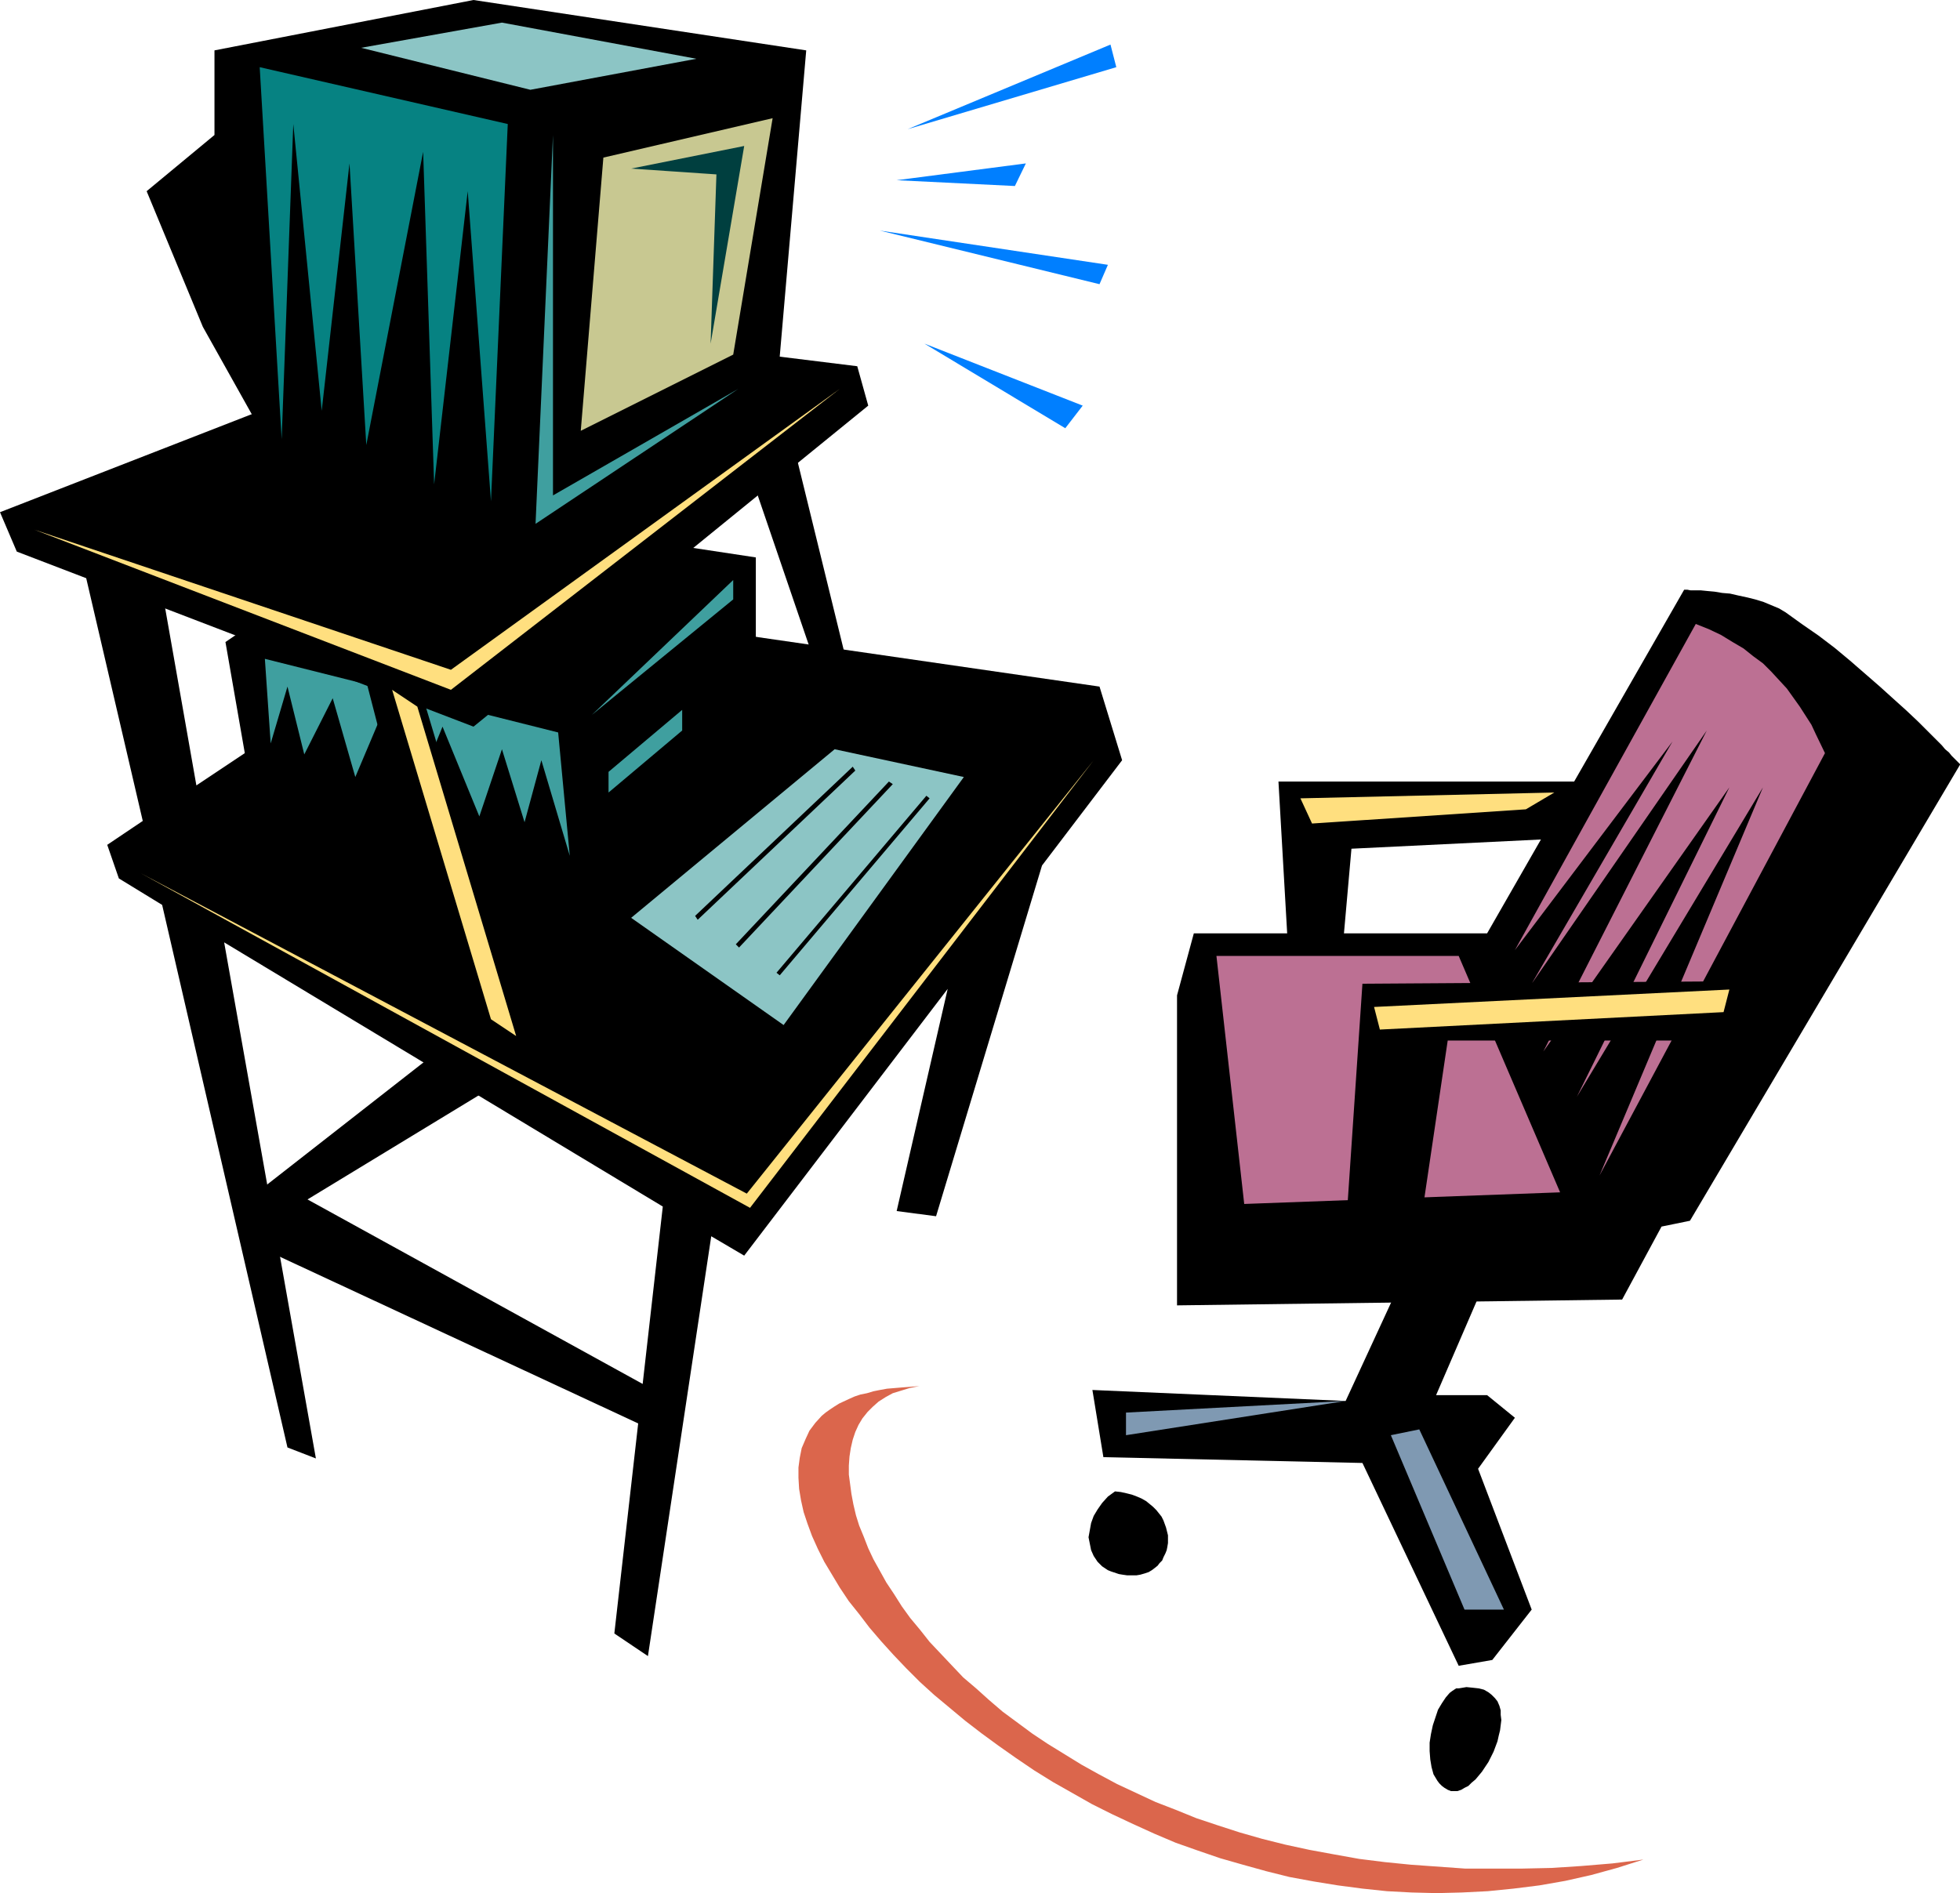 <?xml version="1.0" encoding="UTF-8" standalone="no"?>
<svg
   version="1.0"
   width="129.724mm"
   height="125.323mm"
   id="svg39"
   sodipodi:docname="Computer Workstation.wmf"
   xmlns:inkscape="http://www.inkscape.org/namespaces/inkscape"
   xmlns:sodipodi="http://sodipodi.sourceforge.net/DTD/sodipodi-0.dtd"
   xmlns="http://www.w3.org/2000/svg"
   xmlns:svg="http://www.w3.org/2000/svg">
  <sodipodi:namedview
     id="namedview39"
     pagecolor="#ffffff"
     bordercolor="#000000"
     borderopacity="0.25"
     inkscape:showpageshadow="2"
     inkscape:pageopacity="0.0"
     inkscape:pagecheckerboard="0"
     inkscape:deskcolor="#d1d1d1"
     inkscape:document-units="mm" />
  <defs
     id="defs1">
    <pattern
       id="WMFhbasepattern"
       patternUnits="userSpaceOnUse"
       width="6"
       height="6"
       x="0"
       y="0" />
  </defs>
  <path
     style="fill:#000000;fill-opacity:1;fill-rule:evenodd;stroke:none"
     d="m 372.003,319.49 -12.766,29.573 h 12.766 l 6.949,5.656 -9.211,12.767 13.413,35.23 -9.858,12.605 -8.403,1.454 -24.078,-50.744 -64.802,-1.454 -2.747,-16.807 63.347,2.747 15.675,-33.937 z"
     id="path1" />
  <path
     style="fill:#7f99b2;fill-opacity:1;fill-rule:evenodd;stroke:none"
     d="m 281.668,353.427 54.944,-2.909 -54.944,8.565 z"
     id="path2" />
  <path
     style="fill:#7f99b2;fill-opacity:1;fill-rule:evenodd;stroke:none"
     d="m 355.035,357.629 21.17,45.087 h -9.858 l -18.422,-43.633 z"
     id="path3" />
  <path
     style="fill:#000000;fill-opacity:1;fill-rule:evenodd;stroke:none"
     d="m 278.921,373.143 -1.778,1.293 -1.454,1.616 -1.131,1.616 -0.97,1.616 -0.646,1.778 -0.323,1.778 -0.323,1.778 0.323,1.616 0.323,1.616 0.646,1.454 0.97,1.454 1.131,1.131 1.454,0.97 0.808,0.323 0.97,0.323 0.97,0.323 0.97,0.162 1.131,0.162 h 1.131 1.131 l 0.97,-0.162 1.131,-0.323 0.97,-0.323 0.808,-0.485 0.646,-0.485 0.808,-0.646 0.485,-0.646 0.646,-0.646 0.323,-0.808 0.485,-0.97 0.323,-0.808 0.162,-0.808 0.162,-0.97 v -1.939 l -0.485,-1.939 -0.646,-1.778 -0.485,-0.97 -0.646,-0.808 -0.646,-0.808 -0.808,-0.808 -0.97,-0.808 -0.808,-0.646 -1.131,-0.646 -1.131,-0.485 -1.293,-0.485 -1.293,-0.323 -1.454,-0.323 z"
     id="path4" />
  <path
     style="fill:#000000;fill-opacity:1;fill-rule:evenodd;stroke:none"
     d="m 364.892,422.432 h -0.646 l -0.485,0.323 -0.485,0.323 -0.646,0.485 -0.97,1.131 -0.97,1.454 -0.97,1.616 -0.646,1.939 -0.646,1.939 -0.485,2.262 -0.323,2.101 v 2.101 l 0.162,2.101 0.323,1.939 0.485,1.778 0.485,0.808 0.485,0.808 0.485,0.646 0.646,0.646 0.646,0.485 0.808,0.485 0.808,0.323 h 0.808 0.808 l 0.97,-0.323 0.808,-0.485 0.97,-0.485 0.808,-0.808 0.97,-0.808 0.808,-0.97 0.808,-0.97 1.616,-2.424 1.293,-2.586 0.97,-2.586 0.323,-1.454 0.323,-1.293 0.162,-1.293 0.162,-1.293 -0.162,-1.293 v -1.131 l -0.323,-1.131 -0.485,-1.131 -0.646,-0.808 -0.808,-0.808 -0.808,-0.646 -1.131,-0.646 -1.293,-0.323 -1.454,-0.162 -1.616,-0.162 z"
     id="path5" />
  <path
     style="fill:#000000;fill-opacity:1;fill-rule:evenodd;stroke:none"
     d="m 294.435,326.601 111.342,-1.454 9.858,-18.261 7.11,-1.454 67.549,-114.092 v -0.162 l -0.162,-0.162 -0.323,-0.323 -0.485,-0.485 -0.485,-0.485 -0.646,-0.646 -0.646,-0.808 -0.97,-0.808 -0.808,-0.97 -1.131,-1.131 -1.131,-1.131 -1.131,-1.131 -1.293,-1.293 -1.293,-1.293 -2.909,-2.747 -3.232,-2.909 -3.394,-3.07 -3.717,-3.232 -3.717,-3.232 -3.878,-3.232 -4.04,-3.07 -4.202,-2.909 -4.04,-2.909 -1.616,-0.97 -1.939,-0.808 -1.939,-0.808 -2.101,-0.646 -1.939,-0.485 -2.262,-0.485 -2.101,-0.485 -1.939,-0.162 -1.939,-0.323 -1.778,-0.162 -1.616,-0.162 h -1.454 -1.131 l -0.808,-0.162 h -0.808 l -49.288,85.973 h -73.366 l -4.202,15.514 z"
     id="path6" />
  <path
     style="fill:#000000;fill-opacity:1;fill-rule:evenodd;stroke:none"
     d="m 394.465,209.6 -56.398,2.747 -2.747,31.028 h -12.766 l -2.747,-47.835 h 81.77 z"
     id="path7" />
  <path
     style="fill:#ffdf7f;fill-opacity:1;fill-rule:evenodd;stroke:none"
     d="m 388.809,198.288 -63.509,1.454 2.909,6.303 53.49,-3.555 z"
     id="path8" />
  <path
     style="fill:#bc7093;fill-opacity:1;fill-rule:evenodd;stroke:none"
     d="m 378.952,237.719 45.248,-81.61 3.232,1.293 3.07,1.454 2.909,1.778 2.747,1.616 2.424,1.939 2.424,1.778 2.101,2.101 1.939,2.101 1.939,2.101 1.616,2.262 1.616,2.262 1.454,2.262 1.454,2.262 1.131,2.424 2.262,4.686 -56.398,105.689 40.885,-97.124 -46.541,77.408 38.138,-77.408 -46.541,66.096 40.885,-80.317 -43.794,63.349 35.229,-60.601 z"
     id="path9" />
  <path
     style="fill:#bc7093;fill-opacity:1;fill-rule:evenodd;stroke:none"
     d="m 364.892,239.173 h -60.6 l 6.949,62.056 79.022,-2.909 z"
     id="path10" />
  <path
     style="fill:#000000;fill-opacity:1;fill-rule:evenodd;stroke:none"
     d="m 431.795,260.343 h -69.65 l -7.11,47.996 h -18.422 l 4.202,-62.217 98.091,-0.646 z"
     id="path11" />
  <path
     style="fill:#ffdf7f;fill-opacity:1;fill-rule:evenodd;stroke:none"
     d="m 432.603,247.577 -88.88,4.363 1.454,5.656 85.971,-4.363 z"
     id="path12" />
  <path
     style="fill:#000000;fill-opacity:1;fill-rule:evenodd;stroke:none"
     d="m 166.448,349.387 -89.526,-49.289 48.642,-29.573 -18.422,-5.656 -45.086,35.23 1.454,11.312 100.03,46.542 z"
     id="path13" />
  <path
     style="fill:#000000;fill-opacity:1;fill-rule:evenodd;stroke:none"
     d="m 280.699,190.207 -5.656,-18.423 -155.136,-22.463 -70.781,47.188 -9.534,-54.137 -19.877,-5.656 15.998,68.682 -8.888,5.979 2.909,8.403 10.827,6.626 31.35,135.747 7.11,2.747 -22.947,-129.121 109.726,66.096 -12.12,106.82 8.403,5.656 15.837,-105.042 8.242,4.848 50.904,-66.742 -12.766,55.592 9.858,1.293 26.502,-87.751 z"
     id="path14" />
  <path
     style="fill:#ffdf7f;fill-opacity:1;fill-rule:evenodd;stroke:none"
     d="m 35.229,218.488 152.389,83.711 85.971,-111.991 -86.779,108.436 z"
     id="path15" />
  <path
     style="fill:#000000;fill-opacity:1;fill-rule:evenodd;stroke:none"
     d="m 189.072,139.464 v 40.886 l -45.248,40.886 -81.77,-28.119 -5.656,-32.482 49.45,-33.775 z"
     id="path16" />
  <path
     style="fill:#3f9f9f;fill-opacity:1;fill-rule:evenodd;stroke:none"
     d="m 142.531,214.125 -2.909,-30.866 -73.366,-18.423 1.454,21.17 4.202,-14.221 4.202,16.968 7.11,-14.06 5.656,19.716 7.11,-16.807 8.403,19.716 6.302,-15.514 9.211,22.463 5.656,-16.807 5.656,18.261 4.202,-15.514 z"
     id="path17" />
  <path
     style="fill:#3f9f9f;fill-opacity:1;fill-rule:evenodd;stroke:none"
     d="m 148.025,178.895 35.39,-33.775 v 4.848 z"
     id="path18" />
  <path
     style="fill:#3f9f9f;fill-opacity:1;fill-rule:evenodd;stroke:none"
     d="m 152.227,198.288 18.422,-15.514 v -5.171 l -18.422,15.514 z"
     id="path19" />
  <path
     style="fill:#000000;fill-opacity:1;fill-rule:evenodd;stroke:none"
     d="m 212.989,170.492 -15.514,-63.349 -9.858,11.151 18.261,53.491 z"
     id="path20" />
  <path
     style="fill:#000000;fill-opacity:1;fill-rule:evenodd;stroke:none"
     d="m 0,128.152 4.202,9.858 114.251,43.795 98.737,-80.317 -2.747,-9.858 -91.627,-11.312 z"
     id="path21" />
  <path
     style="fill:#ffdf7f;fill-opacity:1;fill-rule:evenodd;stroke:none"
     d="M 8.565,132.515 112.797,172.593 210.08,97.285 112.797,167.583 Z"
     id="path22" />
  <path
     style="fill:#000000;fill-opacity:1;fill-rule:evenodd;stroke:none"
     d="m 91.627,170.492 19.715,76.115 19.877,12.605 -24.725,-82.418 z"
     id="path23" />
  <path
     style="fill:#ffdf7f;fill-opacity:1;fill-rule:evenodd;stroke:none"
     d="m 98.091,172.593 24.725,82.418 6.302,4.202 -24.725,-82.418 z"
     id="path24" />
  <path
     style="fill:#000000;fill-opacity:1;fill-rule:evenodd;stroke:none"
     d="M 70.458,117.001 50.742,81.771 36.683,47.835 53.651,33.775 V 12.605 L 118.453,0 l 83.224,12.605 -6.949,80.317 -70.619,46.542 z"
     id="path25" />
  <path
     style="fill:#068282;fill-opacity:1;fill-rule:evenodd;stroke:none"
     d="m 127.017,31.028 -62.054,-14.221 5.494,93.084 2.909,-78.863 7.11,71.752 6.949,-61.894 4.202,70.459 14.221,-73.368 2.747,83.226 8.403,-73.368 5.818,77.57 z"
     id="path26" />
  <path
     style="fill:#8cc5c5;fill-opacity:1;fill-rule:evenodd;stroke:none"
     d="M 174.205,14.706 132.673,22.463 90.334,11.959 125.563,5.656 Z"
     id="path27" />
  <path
     style="fill:#c8c891;fill-opacity:1;fill-rule:evenodd;stroke:none"
     d="m 183.416,88.72 9.858,-59.147 -42.339,9.858 -5.656,68.358 z"
     id="path28" />
  <path
     style="fill:#003f3f;fill-opacity:1;fill-rule:evenodd;stroke:none"
     d="m 157.883,42.179 28.28,-5.656 -8.403,49.451 1.454,-42.34 z"
     id="path29" />
  <path
     style="fill:#3f9f9f;fill-opacity:1;fill-rule:evenodd;stroke:none"
     d="m 138.329,33.775 -4.363,97.285 50.742,-33.775 -46.379,26.665 z"
     id="path30" />
  <path
     style="fill:#8cc5c5;fill-opacity:1;fill-rule:evenodd;stroke:none"
     d="m 208.787,187.46 -50.904,42.179 38.138,26.826 45.086,-62.056 z"
     id="path31" />
  <path
     style="fill:#000000;fill-opacity:1;fill-rule:evenodd;stroke:none"
     d="m 213.312,191.823 -39.43,37.33 0.646,0.97 39.43,-37.33 z"
     id="path32" />
  <path
     style="fill:#000000;fill-opacity:1;fill-rule:evenodd;stroke:none"
     d="m 222.361,195.54 -38.299,40.724 0.808,0.808 38.461,-40.886 z"
     id="path33" />
  <path
     style="fill:#000000;fill-opacity:1;fill-rule:evenodd;stroke:none"
     d="m 231.734,199.096 -37.491,44.279 0.808,0.646 37.491,-44.279 z"
     id="path34" />
  <path
     style="fill:#007fff;fill-opacity:1;fill-rule:evenodd;stroke:none"
     d="m 227.048,32.321 50.742,-21.17 1.454,5.656 z"
     id="path35" />
  <path
     style="fill:#007fff;fill-opacity:1;fill-rule:evenodd;stroke:none"
     d="m 224.301,45.087 32.32,-4.202 -2.747,5.656 z"
     id="path36" />
  <path
     style="fill:#007fff;fill-opacity:1;fill-rule:evenodd;stroke:none"
     d="m 220.099,57.692 57.045,8.565 -2.101,4.848 z"
     id="path37" />
  <path
     style="fill:#007fff;fill-opacity:1;fill-rule:evenodd;stroke:none"
     d="m 231.249,85.973 39.592,15.514 -4.363,5.656 z"
     id="path38" />
  <path
     style="fill:#db664c;fill-opacity:1;fill-rule:evenodd;stroke:none"
     d="m 229.957,346.801 -2.424,0.485 -2.101,0.646 -2.101,0.646 -1.778,0.97 -1.778,1.131 -1.454,1.293 -1.293,1.293 -1.293,1.616 -0.97,1.616 -0.808,1.778 -0.646,1.939 -0.485,2.101 -0.323,2.101 -0.162,2.262 v 2.262 l 0.323,2.424 0.323,2.424 0.485,2.586 0.646,2.747 0.808,2.586 1.131,2.747 1.131,2.909 1.293,2.747 1.616,2.909 1.616,2.909 1.939,2.909 1.939,3.07 2.101,2.909 2.424,2.909 2.424,3.07 2.747,2.909 2.747,2.909 2.909,3.07 3.232,2.747 3.232,2.909 3.394,2.909 3.717,2.747 3.717,2.747 3.878,2.586 4.202,2.586 4.202,2.586 4.363,2.424 4.525,2.424 4.848,2.262 4.848,2.262 5.01,1.939 5.171,2.101 5.333,1.778 5.494,1.778 5.656,1.616 5.818,1.454 5.979,1.293 6.141,1.131 6.302,1.131 6.464,0.808 6.464,0.646 6.787,0.485 6.787,0.485 h 7.11 7.11 l 7.434,-0.162 7.434,-0.485 7.757,-0.646 7.757,-0.97 -6.626,2.101 -6.464,1.778 -6.464,1.454 -6.464,1.131 -6.464,0.808 -6.464,0.646 -6.464,0.323 -6.302,0.162 -6.302,-0.162 -6.141,-0.323 -6.141,-0.646 -6.141,-0.808 -5.979,-0.97 -6.141,-1.131 -5.818,-1.454 -5.818,-1.616 -5.656,-1.616 -5.656,-1.939 -5.494,-1.939 -5.333,-2.262 -5.333,-2.424 -5.171,-2.424 -5.171,-2.586 -4.848,-2.747 -4.848,-2.747 -4.686,-2.909 -4.525,-3.07 -4.363,-3.07 -4.202,-3.07 -4.202,-3.232 -3.878,-3.232 -3.878,-3.232 -3.555,-3.232 -3.394,-3.394 -3.232,-3.394 -3.07,-3.394 -2.909,-3.394 -2.586,-3.394 -2.586,-3.232 -2.262,-3.394 -1.939,-3.232 -1.939,-3.232 -1.616,-3.232 -1.454,-3.232 -1.131,-3.07 -0.97,-2.909 -0.646,-2.909 -0.485,-2.909 -0.162,-2.747 v -2.586 l 0.323,-2.424 0.485,-2.424 0.97,-2.262 0.97,-2.101 1.454,-1.939 1.616,-1.778 0.97,-0.808 1.131,-0.808 0.97,-0.646 1.293,-0.808 2.424,-1.131 1.454,-0.646 1.454,-0.485 1.616,-0.323 1.616,-0.485 1.616,-0.323 1.778,-0.323 1.939,-0.162 1.939,-0.162 2.101,-0.162 z"
     id="path39" />
</svg>
